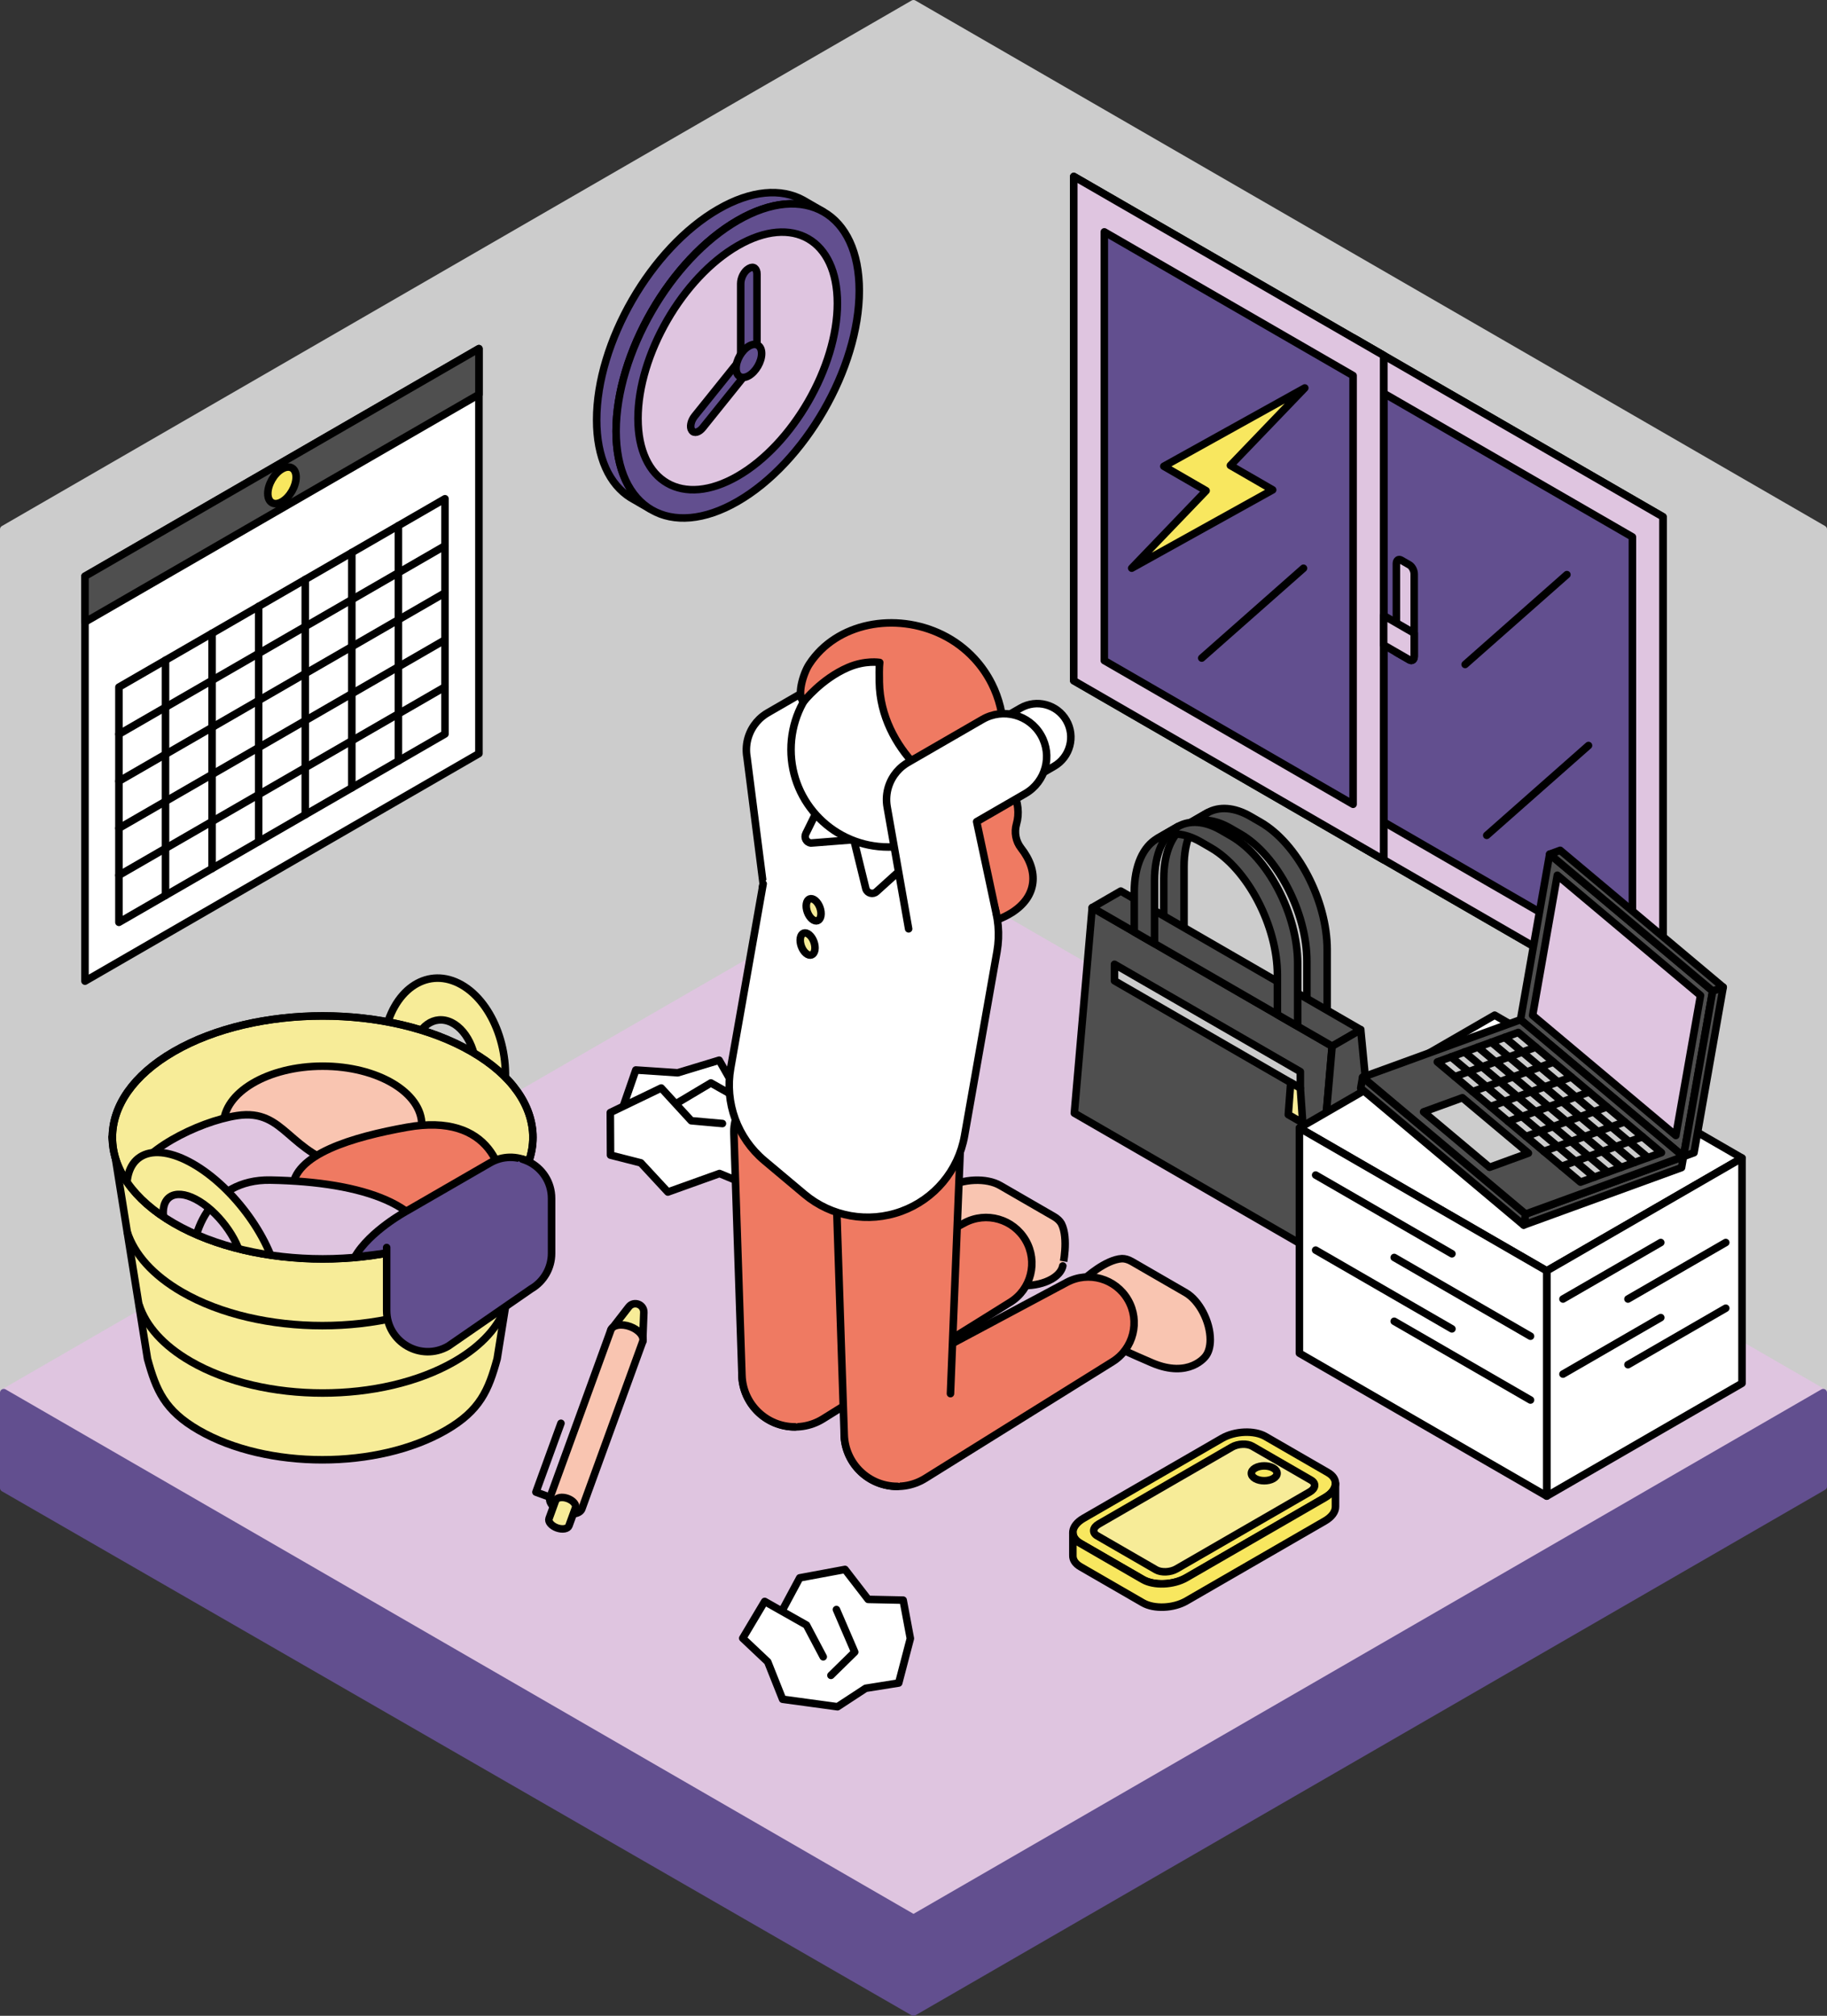 <?xml version="1.0" encoding="UTF-8"?>
<svg id="_レイヤー_1" data-name="レイヤー 1" xmlns="http://www.w3.org/2000/svg" xmlns:xlink="http://www.w3.org/1999/xlink" version="1.1" viewBox="0 0 485.17 535">
  <rect x="0" y="0" width="485.17" height="535" fill="#333333" stroke="none"/>
  <defs>
    <style>
      .cls-1 {
        clip-path: url(#clippath);
      }

      .cls-2 {
        stroke: #624f8f;
      }

      .cls-2, .cls-3, .cls-4, .cls-5, .cls-6, .cls-7, .cls-8, .cls-9, .cls-10, .cls-11, .cls-12, .cls-13, .cls-14 {
        stroke-linecap: round;
        stroke-linejoin: round;
        stroke-width: 2px;
      }

      .cls-2, .cls-10 {
        fill: #624f8f;
      }

      .cls-3 {
        stroke: #dfc5e0;
      }

      .cls-3, .cls-12 {
        fill: #dfc5e0;
      }

      .cls-4, .cls-5, .cls-7, .cls-8, .cls-9, .cls-10, .cls-11, .cls-12, .cls-13, .cls-14 {
        stroke: #000;
      }

      .cls-4, .cls-15 {
        fill: none;
      }

      .cls-5, .cls-6 {
        fill: #ccc;
      }

      .cls-6 {
        stroke: #ccc;
      }

      .cls-15 {
        stroke: #f0efef;
        stroke-miterlimit: 10;
      }

      .cls-7 {
        fill: #f8e75f;
      }

      .cls-8 {
        fill: #ef7a62;
      }

      .cls-9 {
        fill: #f9c5b1;
      }

      .cls-11 {
        fill: #f7ec98;
      }

      .cls-13 {
        fill: #4f4f4f;
      }

      .cls-14 {
        fill: #fff;
      }
    </style>
    <clipPath id="clippath">
      <path class="cls-15" d="M125.165,324.666c-21.807,12.59-57.163,12.59-78.97-.001-21.807-12.59-21.808-33.003-.001-45.593,21.807-12.59,57.163-12.59,78.97.001,21.807,12.59,21.808,33.003.001,45.593Z"/>
    </clipPath>
  </defs>
  <g>
    <polygon class="cls-6" points="242.585 1 1 140.479 1 369.615 242.585 230.136 484.17 369.615 484.17 140.479 242.585 1"/>
    <g>
      <polygon class="cls-14" points="22.57 260.395 127.18 199.999 127.18 92.536 22.57 152.932 22.57 260.395"/>
      <polygon class="cls-13" points="22.57 165.089 127.18 104.693 127.18 92.536 22.57 152.932 22.57 165.089"/>
      <polygon class="cls-14" points="118.168 194.797 118.168 132.368 31.581 182.359 31.581 244.788 118.168 194.797"/>
      <line class="cls-14" x1="43.951" y1="237.647" x2="43.951" y2="175.218"/>
      <line class="cls-14" x1="56.321" y1="230.505" x2="56.321" y2="168.076"/>
      <line class="cls-14" x1="68.69" y1="223.364" x2="68.69" y2="160.935"/>
      <line class="cls-14" x1="81.06" y1="216.222" x2="81.06" y2="153.793"/>
      <line class="cls-14" x1="93.429" y1="209.08" x2="93.429" y2="146.651"/>
      <line class="cls-14" x1="105.799" y1="201.939" x2="105.799" y2="139.51"/>
      <line class="cls-4" x1="118.168" y1="157.34" x2="31.581" y2="207.331"/>
      <line class="cls-4" x1="118.168" y1="144.854" x2="31.581" y2="194.845"/>
      <line class="cls-4" x1="118.168" y1="169.826" x2="31.581" y2="219.817"/>
      <line class="cls-4" x1="118.168" y1="182.311" x2="31.581" y2="232.302"/>
      <path class="cls-7" d="M71.115,130.983c0,2.398,1.683,3.369,3.76,2.171,2.076-1.199,3.76-4.114,3.76-6.512,0-2.398-1.683-3.369-3.76-2.171-2.076,1.199-3.76,4.114-3.76,6.512Z"/>
    </g>
    <g>
      <g>
        <polygon class="cls-5" points="359.321 223.482 441.61 270.992 441.61 137.165 359.321 89.655 359.321 223.482"/>
        <polygon class="cls-12" points="359.321 223.482 441.61 270.992 441.61 137.165 359.321 89.655 359.321 223.482"/>
        <polygon class="cls-10" points="433.497 256.282 433.497 142.507 367.434 104.365 367.434 218.14 433.497 256.282"/>
        <polygon class="cls-5" points="285.144 180.656 367.434 228.166 367.434 94.339 285.144 46.829 285.144 180.656"/>
        <polygon class="cls-12" points="285.144 180.656 367.434 228.166 367.434 94.339 285.144 46.829 285.144 180.656"/>
        <polygon class="cls-10" points="359.321 213.456 359.321 99.681 293.257 61.539 293.257 175.315 359.321 213.456"/>
        <g>
          <path class="cls-12" d="M370.814,173.129l3.474,2.006c.695.401,1.258-.025,1.258-.951v-21.847c0-.927-.563-2.003-1.258-2.404l-2.216-1.279c-.695-.401-1.258.025-1.258.951v23.525Z"/>
          <path class="cls-12" d="M367.434,163.371l8.113,4.684v6.129c0,.927-.563,1.353-1.258.951l-6.855-3.958v-7.807Z"/>
        </g>
      </g>
      <polygon class="cls-7" points="337.965 130.011 326.736 123.528 346.495 102.97 309.062 123.75 320.29 130.233 300.532 150.791 337.965 130.011"/>
      <line class="cls-4" x1="416.095" y1="152.505" x2="389.074" y2="176.346"/>
      <line class="cls-4" x1="346.149" y1="150.811" x2="319.128" y2="174.652"/>
      <line class="cls-4" x1="421.835" y1="197.858" x2="394.814" y2="221.699"/>
    </g>
    <g>
      <path class="cls-10" d="M167.433,132.068c-5.567-3.484-8.989-10.603-8.989-20.62,0-20.589,14.455-45.626,32.287-55.921,8.779-5.069,16.74-5.619,22.56-2.414l5.181,2.991c-5.822-3.214-13.788-2.667-22.575,2.406-17.832,10.295-32.287,35.332-32.287,55.921,0,10.026,3.428,17.149,9.004,20.629l-5.181-2.992Z"/>
      <g>
        <path class="cls-10" d="M228.184,77.149c0,20.589-14.455,45.626-32.287,55.921-17.832,10.295-32.287,1.95-32.287-18.64,0-20.589,14.455-45.626,32.287-55.921,17.832-10.295,32.287-1.95,32.287,18.64Z"/>
        <path class="cls-12" d="M222.372,80.504c0,16.883-11.853,37.414-26.475,45.855-14.622,8.442-26.475,1.599-26.475-15.285,0-16.883,11.853-37.414,26.475-45.855,14.622-8.442,26.475-1.599,26.475,15.285Z"/>
        <g>
          <path class="cls-10" d="M201.022,94.542l-4.321,2.495v-21.776c0-1.517.922-3.279,2.06-3.936l.201-.116c1.138-.657,2.06.04,2.06,1.557v21.776Z"/>
          <path class="cls-10" d="M197.5,94.227l2.161,3.074-13.036,16.216c-1.001,1.245-2.28,1.588-2.858.766l-.069-.098c-.578-.822-.235-2.497.766-3.742l13.036-16.216Z"/>
          <path class="cls-10" d="M202.257,93.829c0,2.165-1.52,4.798-3.395,5.881-1.875,1.083-3.395.205-3.395-1.96s1.52-4.798,3.395-5.881,3.395-.205,3.395,1.96Z"/>
        </g>
      </g>
    </g>
  </g>
  <g>
    <polygon class="cls-3" points="242.592 509.09 1.007 369.611 242.585 230.136 484.17 369.615 242.592 509.09"/>
    <polygon class="cls-2" points="242.585 509.094 1 369.615 1 394.914 242.585 534 484.17 394.521 484.17 369.615 242.585 509.094"/>
  </g>
  <g>
    <g>
      <path class="cls-7" d="M336.052,381.246l16.598,9.583c2.957,1.707,2.586,4.689-.828,6.661l-36.784,21.238c-3.414,1.971-8.579,2.185-11.536.478l-16.598-9.583c-2.957-1.707-2.586-4.689.828-6.661l36.784-21.238c3.414-1.971,8.579-2.185,11.536-.478Z"/>
      <path class="cls-11" d="M347.783,395.974l-35.371,20.421c-1.605.927-4.034,1.028-5.424.225l-15.608-9.012c-1.39-.803-1.216-2.205.389-3.132l35.371-20.421c1.605-.927,4.034-1.028,5.424-.225l15.608,9.012c1.39.803,1.216,2.205-.389,3.132Z"/>
      <path class="cls-7" d="M333.314,389.627c1.331-.768,3.488-.768,4.819 0,1.331.768,1.331,2.014 0,2.782s-3.488.768-4.819-0c-1.331-.768-1.331-2.014-0-2.782Z"/>
    </g>
    <path class="cls-7" d="M284.907,412.836l-.001-6.089c.007,1.078.664,2.106,1.996,2.876l16.598,9.583c2.957,1.707,8.122,1.493,11.536-.478l36.784-21.238c1.845-1.065,2.802-2.426,2.824-3.721l-0,6.101 0-.012c.023,1.323-.935,2.723-2.824,3.814l-36.784,21.238c-3.414,1.971-8.579,2.185-11.536.478l-16.598-9.583c-1.371-.792-2.027-1.857-1.995-2.969Z"/>
  </g>
  <g>
    <g>
      <path class="cls-11" d="M85.595,387.428c-11.881 0-23.762-2.617-32.827-7.85-9.065-5.234-11.32-10.642-13.597-18.953l-9.416-58.839c1.387,8.67,5.451,16.502,16.355,22.797s25.195,9.443,39.486,9.442c14.291 0,28.582-3.147,39.486-9.442,10.904-6.295,14.967-14.127,16.355-22.797l-9.416,58.839c-2.277,8.311-4.532,13.719-13.597,18.953-9.065,5.234-20.946,7.85-32.827,7.85h-.001Z"/>
      <path class="cls-4" d="M134.399,346.369c-1.771,5.481-6.328,10.72-13.672,14.96-19.355,11.175-50.737,11.175-70.093-.001-7.346-4.241-11.904-9.482-13.674-14.964"/>
      <path class="cls-4" d="M137.401,327.004c-1.882,5.829-6.729,11.401-14.539,15.91-20.581,11.882-53.95,11.882-74.532-.001-7.811-4.51-12.658-10.082-14.54-15.912"/>
    </g>
    <path class="cls-11" d="M130.827,307.185l-7.576-3.722,2.93-16.618c1.108-6.285-1.701-13.221-6.261-15.462-4.561-2.241-9.173,1.05-10.281,7.334l-2.93,16.618-7.576-3.722,2.93-16.618c2.123-12.042,10.96-18.346,19.698-14.053,8.738,4.293,14.12,17.583,11.997,29.625l-2.93,16.618Z"/>
    <path class="cls-11" d="M125.165,324.666c-21.807,12.59-57.163,12.59-78.97-.001-21.807-12.59-21.808-33.003-.001-45.593,21.807-12.59,57.163-12.59,78.97.001,21.807,12.59,21.808,33.003.001,45.593Z"/>
    <g>
      <g class="cls-1">
        <g>
          <ellipse class="cls-9" cx="85.68" cy="298.548" rx="26.33" ry="15.587"/>
          <path class="cls-12" d="M34.922,313.587c-2.198,10.894,6.17,11.993,24.107,17.715,13.232,4.221,32.476,7.548,38.584.432,6.108-7.116,19.955-16.176-4.536-21.634-16.821-3.748-17.152-16.006-30.138-14.019-10.312,1.578-26.441,9.696-28.017,17.505Z"/>
          <path class="cls-8" d="M133.393,320.316c-1.545,9.25-11.438,12.821-25.326,12.821s-30.368-8.073-30.368-17.451,16.234-13.979,30.368-16.511c22.232-3.982,26.867,11.918,25.326,21.141Z"/>
          <path class="cls-12" d="M51.445,337.244c1.545,9.25,11.438,12.821,25.326,12.821,13.889,0,37.822-7.125,37.822-16.504,0-13.488-17.828-19.925-42.818-20.365-16.168-.284-21.87,14.824-20.33,24.047Z"/>
          <path class="cls-11" d="M76.57,355.429l-9.506-4.981-2.796-15.857c-1.057-5.997-6.573-13.315-12.296-16.314-5.722-2.999-9.518-.559-8.46,5.438l2.796,15.857-9.506-4.981-2.796-15.857c-2.026-11.49,5.246-16.164,16.21-10.419,10.964,5.745,21.533,19.767,23.559,31.258l2.796,15.857Z"/>
          <path class="cls-10" d="M140.399,308.304c-3.083-1.529-6.887-1.635-10.293.332l-21.97,12.685s-9.967,5.337-13.941,12.323l8.327-1.038c8.282-1.508,16.079-4.149,22.644-7.939,8.053-4.65,13.129-10.367,15.234-16.362Z"/>
        </g>
      </g>
      <path class="cls-15" d="M125.165,324.666c-21.807,12.59-57.163,12.59-78.97-.001-21.807-12.59-21.808-33.003-.001-45.593,21.807-12.59,57.163-12.59,78.97.001,21.807,12.59,21.808,33.003.001,45.593Z"/>
    </g>
    <path class="cls-4" d="M125.165,324.666c-21.807,12.59-57.163,12.59-78.97-.001-21.807-12.59-21.808-33.003-.001-45.593,21.807-12.59,57.163-12.59,78.97.001,21.807,12.59,21.808,33.003.001,45.593Z"/>
    <path class="cls-10" d="M102.68,331.09l0,16.722c0,8.4,9.094,13.651,16.369,9.45l21.97-15.177c3.376-1.949,5.456-5.552,5.456-9.45l-0-14.549c-0-4.463-2.566-8.036-6.063-9.776,0,0-1.157-.515-1.758-.695"/>
  </g>
  <g>
    <polyline class="cls-14" points="207.626 427.599 212.371 418.762 224.397 416.527 230.538 424.477 239.84 424.675 241.749 434.859 238.655 446.674 229.887 448.072 222.404 452.969 207.827 450.981 203.869 441.042 197.24 434.785 203.067 425.022 214.161 431.293 218.612 439.717"/>
    <polyline class="cls-14" points="222.117 427.175 226.975 438.447 220.663 444.642"/>
  </g>
  <g>
    <path class="cls-14" d="M168.842,283.977l11.129.742,11.005-3.339,8.903,15.58c-.157-.017-19.074,10.654-19.074,10.654l-18.098-5.943,6.136-17.694Z"/>
    <polyline class="cls-14" points="179.455 292.968 188.776 287.414 197.18 292.158 204.024 293.431 208.885 303.434 199.878 315.096 191.072 311.45 177.356 316.368 170.176 308.619 162.129 306.572 162.072 295.275 175.591 288.759 183.566 297.446 191.847 298.185"/>
  </g>
  <g>
    <g>
      <path class="cls-13" d="M352.437,285.113v-33.101c0-13.024-7.918-28.153-17.686-33.793l-2.638-1.523c-4.378-2.528-8.385-2.719-11.474-.988h0l-5.385,3.109h0c3.088-1.73,7.096-1.539,11.474.988l2.638,1.523c9.768,5.639,17.686,20.769,17.686,33.793v26.912s5.385,3.08,5.385,3.08Z"/>
      <path class="cls-13" d="M314.426,263.188v-33.121c0-7.186,2.411-12.229,6.212-14.36l-5.384,3.11.001-.002c-3.803,2.13-6.214,7.174-6.214,14.361v26.912s5.385,3.101,5.385,3.101Z"/>
    </g>
    <polygon class="cls-13" points="285.292 295.427 349.013 332.216 353.758 277.662 290.038 240.873 285.292 295.427"/>
    <polygon class="cls-13" points="290.04 240.874 353.758 277.662 361.35 273.279 297.631 236.49 290.04 240.874"/>
    <polygon class="cls-13" points="349.013 332.216 366.096 322.353 361.35 273.279 353.758 277.662 349.013 332.216"/>
    <g>
      <path class="cls-13" d="M344.604,272.36v-16.688c0-13.024-7.918-28.153-17.686-33.793l-2.638-1.523c-4.378-2.528-8.385-2.719-11.474-.988h0l-5.385,3.109h0c3.088-1.73,7.096-1.539,11.474.988l2.638,1.523c9.768,5.639,17.686,20.769,17.686,33.793v10.498s5.385,3.08,5.385,3.08Z"/>
      <path class="cls-13" d="M306.593,250.434v-16.708c0-7.186,2.411-12.229,6.212-14.36l-5.384,3.11.001-.002c-3.803,2.13-6.214,7.174-6.214,14.361v10.498s5.385,3.101,5.385,3.101Z"/>
    </g>
    <polygon class="cls-5" points="345.314 288.799 295.962 260.306 295.962 255.921 345.314 284.414 345.314 288.799"/>
    <polygon class="cls-11" points="345.955 298.042 342.113 295.824 342.753 287.321 345.314 288.799 345.955 298.042"/>
  </g>
  <g>
    <g>
      <path class="cls-11" d="M162.22,352.981l4.729-6.102c1.34-1.729,4.11-.721,4.025,1.465l-.3,7.714"/>
      <path class="cls-9" d="M146.066,397.364c-.227.625-.042,1.399.61,2.176,1.304,1.554,3.98,2.528,5.978,2.176.999-.176,1.639-.651,1.866-1.275h0l16.154-44.383c.227-.625.042-1.399-.61-2.176-1.304-1.554-3.98-2.528-5.978-2.176-.999.176-1.639.65-1.866,1.275l-16.154,44.383h0Z"/>
      <path class="cls-11" d="M146.186,404.374c.815.971,2.488,1.58,3.736,1.36.624-.11,1.024-.406,1.166-.797l1.731-4.755c.142-.39.026-.875-.381-1.36-.815-.971-2.488-1.58-3.736-1.36-.624.11-1.024.407-1.166.797l-1.731,4.755c-.142.391-.026.875.381,1.36Z"/>
    </g>
    <polyline class="cls-4" points="146.066 397.364 142.321 396.002 148.966 377.743"/>
  </g>
  <g>
    <path class="cls-8" d="M271.152,225.095c-1.42-1.807-1.851-4.203-1.216-6.411,1.569-5.45-1.281-12.078-8.435-17.647-11.26-8.765-28.909-11.584-39.422-6.296-8.542,4.296-9.741,12.623-3.85,20.295,1.109,1.444,1.201,3.385.271,4.951-3.579,6.026.155,13.994,10.197,19.791,12.665,7.312,30.568,8.403,39.987,2.437,6.727-4.261,7.302-10.97,2.468-17.12Z"/>
    <g>
      <path class="cls-9" d="M281.861,324.753c-.396-.699-1.053-1.343-1.987-1.882l-14.273-8.241c-3.608-2.083-9.911-1.822-14.078.584-1.672.965-2.746,2.129-3.199,3.311l.001 0s-2.999,6.698,5.58,13.143c4.602,3.457,10.399,7.547,10.815,7.787,4.024,2.323,10.548,2.323,14.572-0,1.509-.871,2.452-1.946,2.829-3.07,0,0,.103-.378.109-.405-.001.004,1.635-7.292-.369-11.227Z"/>
      <g>
        <path class="cls-8" d="M204.476,352.124l51.65-27.568c5.787-3.089,12.98-1.032,16.26,4.648l0.0 0c3.28,5.681,1.464,12.939-4.104,16.406l-49.699,30.946c-6.773,4.218-15.694,1.986-19.683-4.924l-0-0c-3.99-6.91-1.462-15.751,5.577-19.508Z"/>
        <path class="cls-8" d="M225.243,354.081l2.141-53.271c.229-6.872-5.28-12.568-12.156-12.568h-8.181c-6.876,0-12.385,5.695-12.156,12.568l2.141,64.237c.254,7.61,6.499,13.647,14.113,13.643h0"/>
      </g>
    </g>
    <g>
      <g>
        <path class="cls-9" d="M288.05,339.34c-.021.019-.296.297-.296.297-.786.889-1.244,2.243-1.244,3.986 0,4.647,3.262,10.297,7.286,12.62.415.24,6.856,3.216,12.151,5.472,9.871,4.207,14.172-1.739,14.172-1.739l.001.001c.797-.984,1.268-2.496,1.268-4.426 0-4.811-2.925-10.4-6.534-12.484l-14.273-8.241c-.934-.539-1.82-.786-2.624-.78-4.41.232-9.91,5.297-9.907,5.294Z"/>
        <path class="cls-8" d="M231.635,367.912l51.65-27.568c5.787-3.089,12.98-1.032,16.26,4.648l0.0 0c3.28,5.681,1.464,12.939-4.104,16.406l-49.699,30.946c-6.773,4.218-15.694,1.986-19.683-4.924l-0-0c-3.99-6.91-1.462-15.751,5.577-19.508Z"/>
      </g>
      <path class="cls-8" d="M252.402,369.869l2.646-65.839h-20.842c-6.876,0-12.385,5.695-12.156,12.568l2.141,64.237c.254,7.61,6.499,13.647,14.113,13.643h0"/>
    </g>
    <g>
      <path class="cls-14" d="M227.273,174.093h11.11c4.922,0,8.918,3.996,8.918,8.918v0c0,4.922-3.996,8.918-8.918,8.918h-11.11v-17.835h0Z" transform="translate(-59.715 143.161) rotate(-30)"/>
      <path class="cls-14" d="M226.457,229.372l-4.319-24.494,12.913-7.455c5.435-3.138,7.297-10.088,4.159-15.523v-0c-3.138-5.435-10.088-7.297-15.523-4.159l-19.731,11.391c-.525.298-1.022.634-1.487,1.007-.07.056-.136.114-.205.171-.069.058-.139.114-.206.173-.115.101-.227.206-.338.311-.018.017-.037.034-.055.052-.523.505-.989,1.054-1.398,1.637-.005.007-.01.013-.014.02-.09.129-.177.26-.261.393-.017.026-.034.052-.05.078-.07.111-.136.224-.202.337-.03.052-.061.103-.09.155-.049.088-.095.176-.142.265-.043.081-.086.163-.127.245-.029.06-.057.12-.086.18-.054.114-.107.229-.158.344-.013.029-.025.059-.037.089-.621,1.464-.942,3.07-.896,4.728 0.0.007.001.014.001.022.005.172.013.344.026.516.028.384.077.769.145,1.151l4.284,33.539-.201,1.141"/>
    </g>
    <path class="cls-14" d="M219.453,214.538l0-0c8.769-3.192,18.576-1.463,25.724,4.536l10.648,8.934c7.149,5.999,10.555,15.356,8.934,24.546l-8.626,48.922c-1.621,9.19-8.021,16.818-16.79,20.01l-0.0 0c-8.769,3.192-18.576,1.463-25.724-4.536l-10.648-8.934c-7.149-5.999-10.555-15.356-8.934-24.546l8.626-48.922"/>
    <g>
      <path class="cls-14" d="M246.87,223.898l-14.121,12.76c-.924.835-2.401.45-2.8-.73l-3.214-13.076,20.134,1.046Z"/>
      <path class="cls-14" d="M217.373,214.392l-3.383,6.875c-.523,1.063.152,2.325,1.327,2.48l11.42-.895-9.363-8.46Z"/>
    </g>
    <g>
      <path class="cls-11" d="M217.986,243.069c-.24,1.362-1.294,1.746-2.354.857s-1.724-2.715-1.484-4.077c.24-1.362,1.294-1.746,2.354-.857,1.06.889,1.724,2.715,1.484,4.077Z"/>
      <path class="cls-11" d="M216.384,252.155c-.24,1.362-1.294,1.746-2.354.857s-1.724-2.715-1.484-4.077,1.294-1.746,2.354-.857,1.724,2.715,1.484,4.077Z"/>
    </g>
    <g>
      <circle class="cls-14" cx="235.915" cy="198.945" r="25.856"/>
      <path class="cls-8" d="M263.362,181.443c-1.214-2.415-2.772-4.666-4.64-6.68-2.355-2.538-5.201-4.699-8.496-6.313-12.4-6.074-28.076-3.256-35.325,7.835-1.683,2.575-3.374,8.514-1.503,9.943,0,0,4.714-6.034,11.807-9.086,4.609-1.983,8.408-1.321,8.408-1.321-.179,1.246-.127,3.914-.104,5.238.31,18.009,17.078,30.545,24.292,30.493.599-.004,1.188-.068,1.764-.186,1.186-.242,2.198-1.005,2.818-2.045.4-.67.777-1.362,1.127-2.076,4.15-8.472,3.788-17.979-.148-25.804Z"/>
      <path class="cls-14" d="M249.706,220.902l-0-0c-1.118-.407-1.695-1.643-1.288-2.762l3.685-10.124c.407-1.118,1.643-1.695,2.762-1.288l0.0 0c2.796,1.018,4.237,4.109,3.22,6.904l-1.474,4.05c-1.018,2.796-4.109,4.237-6.904,3.22Z"/>
    </g>
    <g>
      <path class="cls-14" d="M264.492,187.288h11.11c4.922,0,8.918,3.996,8.918,8.918v0c0,4.922-3.996,8.918-8.918,8.918h-11.11v-17.835h0Z" transform="translate(-61.326 163.538) rotate(-30)"/>
      <path class="cls-14" d="M264.534,242.354l-5.177-24.281,12.913-7.455c5.435-3.138,7.297-10.088,4.159-15.523-3.138-5.435-10.088-7.297-15.523-4.159l-19.731,11.391c-.525.298-1.022.634-1.487,1.007-.07.056-.136.114-.205.171-.069.058-.139.114-.206.173-.116.102-.229.207-.34.313-.017.017-.035.032-.053.049-.523.505-.989,1.054-1.398,1.637-.005.007-.01.014-.015.021-.09.129-.177.26-.261.393-.017.026-.034.052-.05.078-.07.111-.136.224-.202.337-.03.052-.061.103-.09.155-.049.087-.095.176-.142.265-.043.081-.086.163-.127.245-.03.06-.058.121-.086.181-.054.114-.107.228-.157.343-.013.03-.025.06-.038.09-.621,1.464-.941,3.069-.895,4.728 0.0.002 0.0.004 0.0.007.005.177.013.354.027.531.028.384.077.767.145,1.15l5.697,32.312"/>
    </g>
  </g>
  <g>
    <g>
      <polygon class="cls-14" points="410.746 337.285 345.064 299.363 396.917 269.425 462.6 307.347 410.746 337.285"/>
      <g>
        <polygon class="cls-14" points="462.6 367.124 410.745 397.062 410.745 337.286 462.6 307.347 462.6 367.124"/>
        <line class="cls-14" x1="415.059" y1="344.758" x2="441.029" y2="329.764"/>
        <line class="cls-14" x1="432.315" y1="344.758" x2="458.286" y2="329.764"/>
        <line class="cls-14" x1="415.059" y1="364.683" x2="441.029" y2="349.689"/>
        <line class="cls-14" x1="432.315" y1="362.191" x2="458.286" y2="347.197"/>
      </g>
      <g>
        <polygon class="cls-14" points="410.746 397.061 345.064 359.14 345.064 299.363 410.746 337.285 410.746 397.061"/>
        <line class="cls-4" x1="385.568" y1="332.753" x2="349.378" y2="311.859"/>
        <line class="cls-4" x1="385.568" y1="352.679" x2="349.378" y2="331.785"/>
        <g>
          <line class="cls-4" x1="406.432" y1="354.629" x2="370.242" y2="333.734"/>
          <line class="cls-4" x1="406.432" y1="371.564" x2="370.242" y2="350.669"/>
        </g>
      </g>
    </g>
    <g>
      <g>
        <g>
          <polygon class="cls-13" points="447.06 306.95 403.774 270.629 411.52 226.698 454.807 263.019 447.06 306.95"/>
          <polygon class="cls-13" points="449.855 305.933 447.06 306.95 454.807 263.019 457.601 262.002 449.855 305.933"/>
          <polygon class="cls-13" points="454.807 263.019 411.52 226.698 414.315 225.681 457.601 262.002 454.807 263.019"/>
        </g>
        <polygon class="cls-12" points="407.001 269.454 413.555 232.287 451.58 264.194 445.026 301.361 407.001 269.454"/>
      </g>
      <g>
        <g>
          <polygon class="cls-13" points="404.624 325.137 405.141 322.208 447.06 306.95 446.544 309.879 404.624 325.137"/>
          <polygon class="cls-13" points="404.624 325.137 361.338 288.815 361.854 285.887 405.141 322.208 404.624 325.137"/>
          <polygon class="cls-13" points="405.142 322.208 361.856 285.886 403.774 270.629 447.06 306.95 405.142 322.208"/>
        </g>
        <polygon class="cls-5" points="378.04 295.096 388.353 291.342 405.874 306.044 395.561 309.798 378.04 295.096"/>
        <g>
          <polygon class="cls-5" points="381.686 281.833 403.178 274.011 441.203 305.918 419.711 313.74 381.686 281.833"/>
          <line class="cls-4" x1="423.367" y1="312.409" x2="385.342" y2="280.503"/>
          <line class="cls-4" x1="426.933" y1="311.111" x2="388.909" y2="279.204"/>
          <line class="cls-4" x1="430.5" y1="309.813" x2="392.475" y2="277.906"/>
          <line class="cls-4" x1="434.066" y1="308.515" x2="396.041" y2="276.608"/>
          <line class="cls-4" x1="437.633" y1="307.217" x2="399.608" y2="275.31"/>
          <line class="cls-4" x1="436.184" y1="301.706" x2="414.692" y2="309.528"/>
          <line class="cls-4" x1="431.459" y1="297.742" x2="409.968" y2="305.564"/>
          <line class="cls-4" x1="426.735" y1="293.778" x2="405.243" y2="301.6"/>
          <line class="cls-4" x1="422.01" y1="289.813" x2="400.519" y2="297.635"/>
          <line class="cls-4" x1="417.286" y1="285.849" x2="395.794" y2="293.671"/>
          <line class="cls-4" x1="412.561" y1="281.884" x2="391.07" y2="289.707"/>
          <line class="cls-4" x1="407.837" y1="277.92" x2="386.345" y2="285.742"/>
        </g>
      </g>
    </g>
  </g>
</svg>